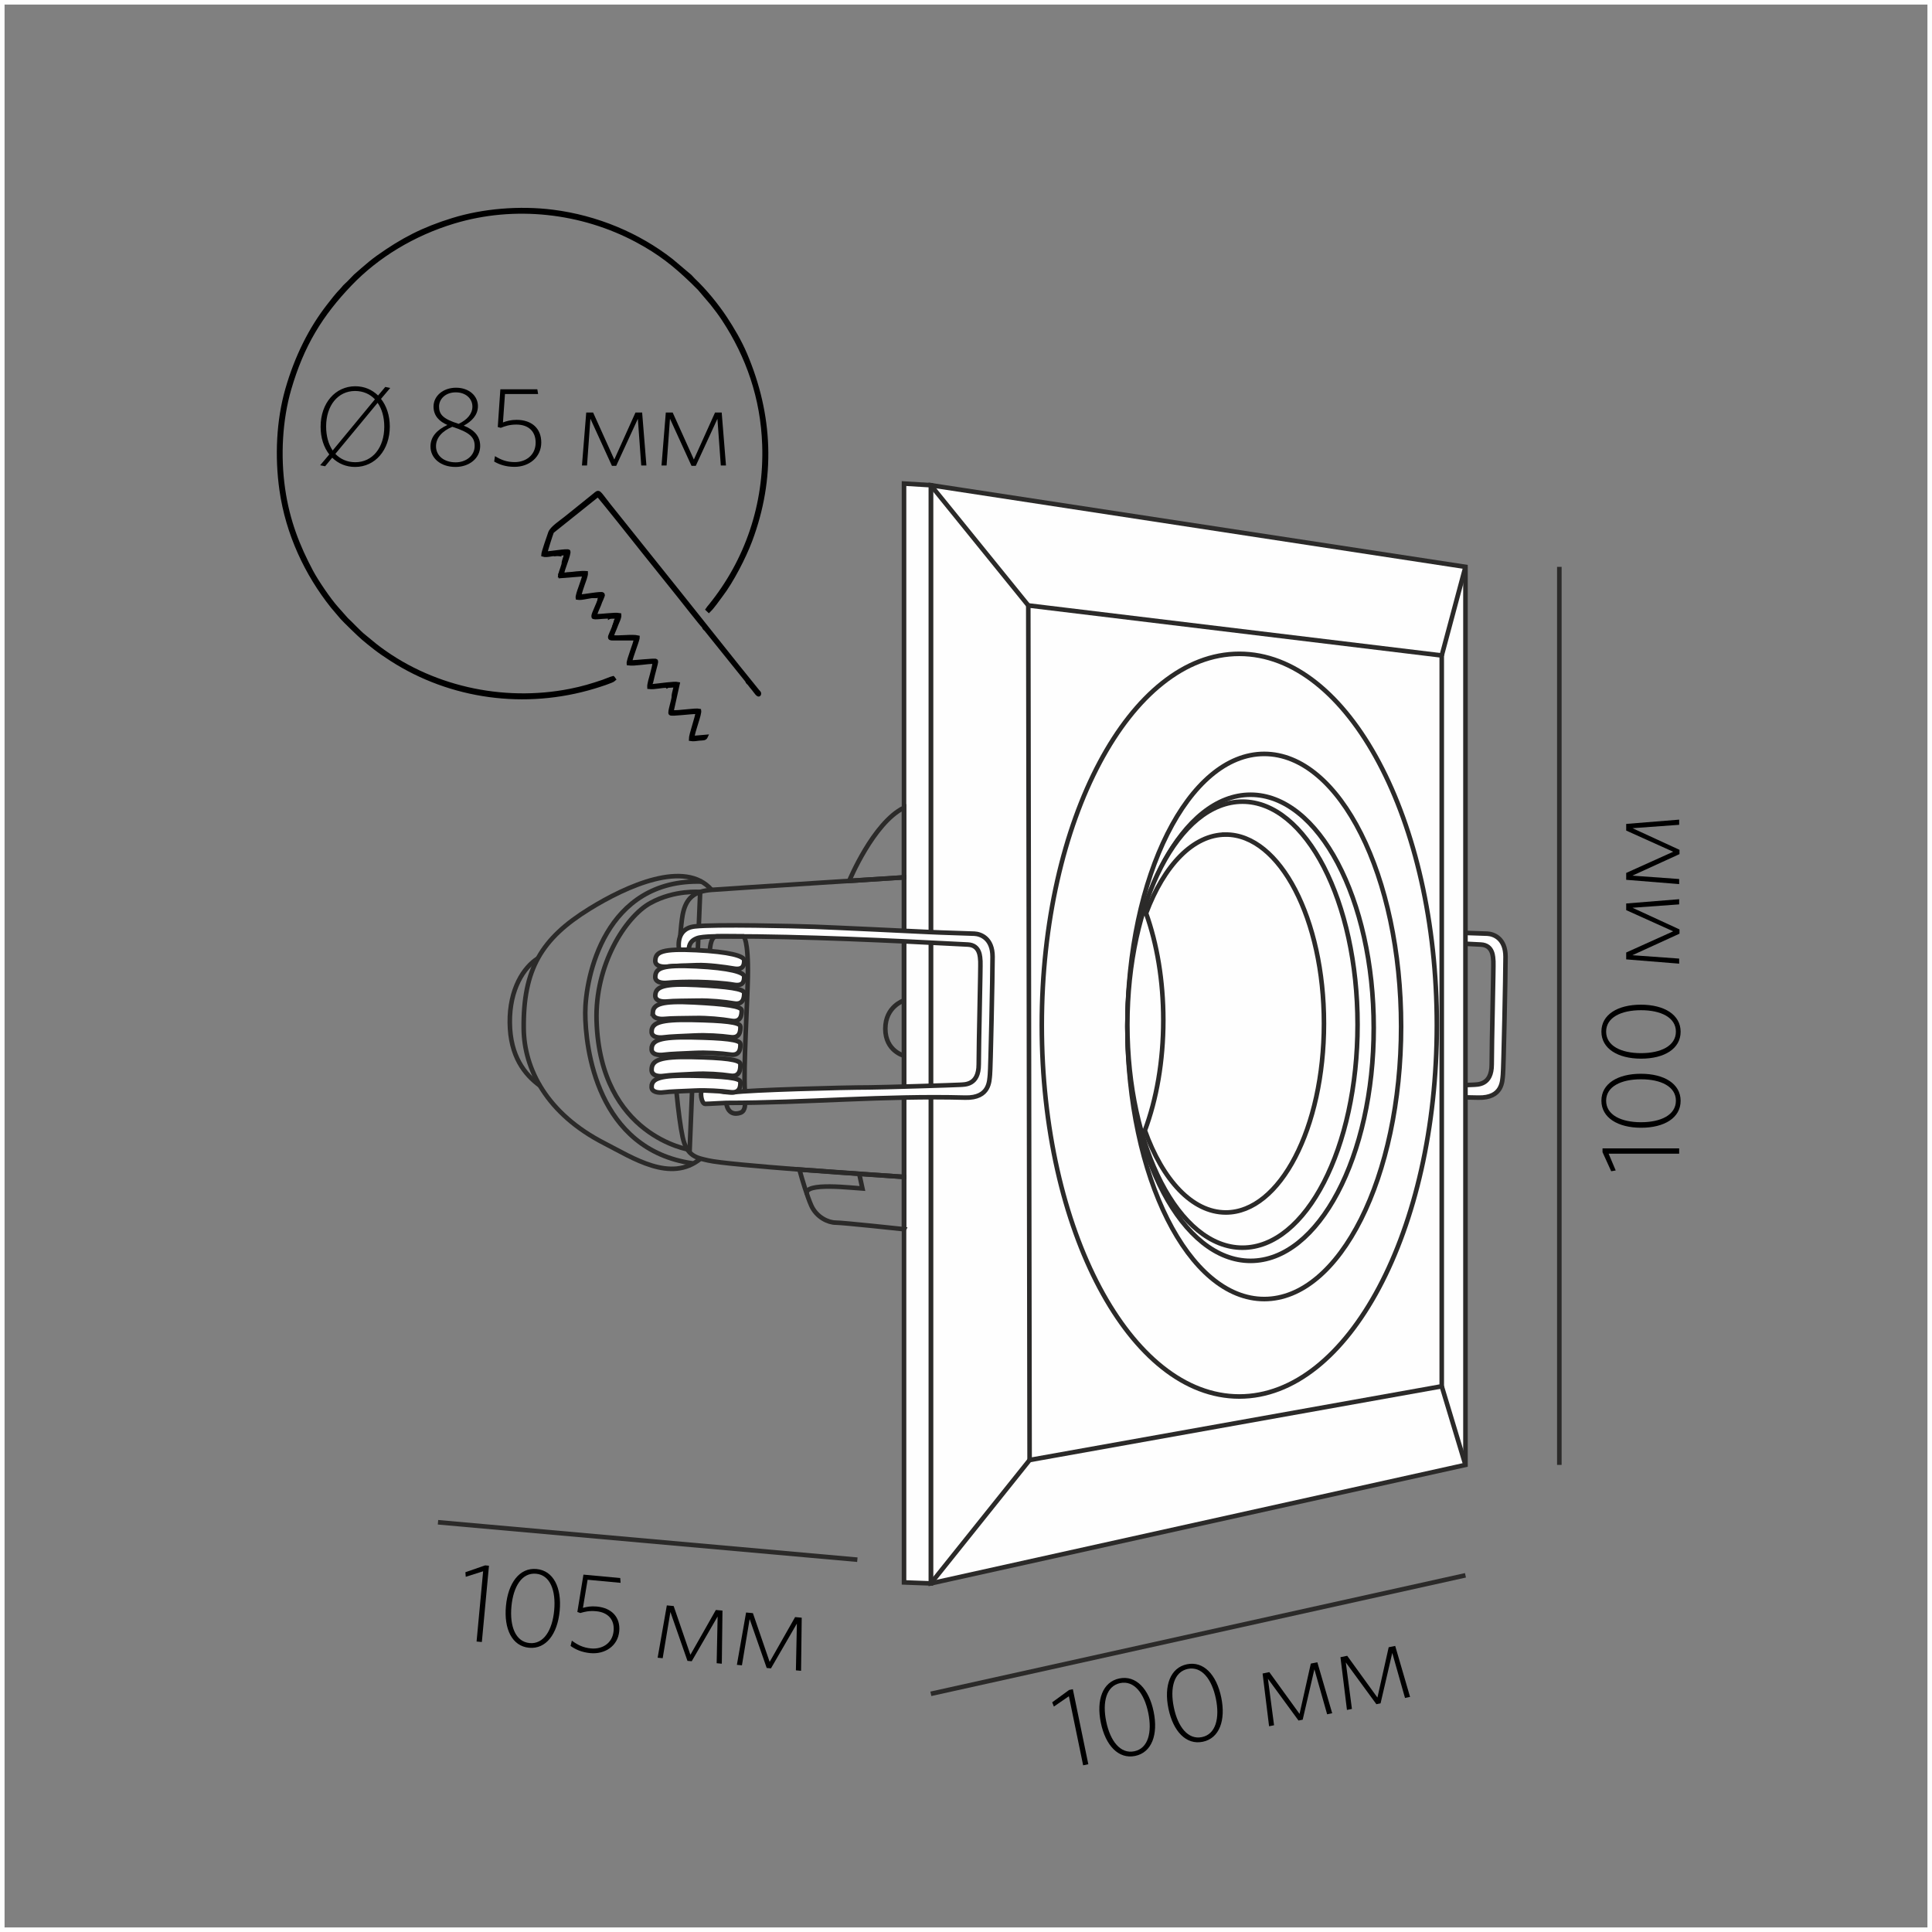 <?xml version="1.0" encoding="UTF-8"?> <svg xmlns="http://www.w3.org/2000/svg" xmlns:xlink="http://www.w3.org/1999/xlink" xml:space="preserve" width="500px" height="500px" version="1.1" style="shape-rendering:geometricPrecision; text-rendering:geometricPrecision; image-rendering:optimizeQuality; fill-rule:evenodd; clip-rule:evenodd" viewBox="0 0 500000 500000"><rect x="0" y="0" width="500000" height="500000" fill="#808080" stroke="none"/> <defs> <style type="text/css"> .str3 {stroke:black;stroke-width:900.003} .str2 {stroke:#2B2A29;stroke-width:1181.11} .str1 {stroke:#2B2A29;stroke-width:1181.11} .str0 {stroke:#FEFEFE;stroke-width:2362.21} .fil0 {fill:none} .fil1 {fill:#FEFEFE} .fil2 {fill:black} .fil3 {fill:black;fill-rule:nonzero} </style> </defs> <g id="Слой_x0020_1">  <rect class="fil0 str0" width="500001" height="500001"></rect> <g id="_1070384304"> <path class="fil1 str1" d="M308519 245794c0,0 -1185,-5435 4012,-6032 5197,-596 26241,-85 31011,85 4772,171 26326,1193 29648,1363 3322,171 10139,341 11757,426 1619,85 4685,1193 4685,5963 0,4770 -511,29137 -681,30585 -170,1449 0,6050 -6390,5880 -21040,-561 -41069,1363 -61851,1363 -681,0 -4432,256 -5453,256 -1023,0 -1444,-3490 -681,-3484 763,6 3999,141 3999,141 0,0 2751,537 4076,339 3862,-579 28362,-1256 35119,-1256 2811,0 22236,-596 23428,-681 1193,-85 4857,170 4857,-5282 0,-5453 511,-25644 425,-26667 -85,-1022 0,-4174 -3237,-4344 -19453,-1024 -42660,-2131 -61937,-2131 -1789,0 -6645,-85 -8178,511 -1534,596 -2023,1508 -2140,2991 -717,-18 -2469,-26 -2469,-26z"></path> <polygon class="fil1 str1" points="240903,125573 379260,146702 379260,379114 240903,409784 "></polygon> <polygon class="fil1 str1" points="240903,125573 233961,125148 233961,409528 240903,409784 "></polygon> <polygon class="fil1 str1" points="266119,156687 373123,169636 373123,358769 266459,377854 "></polygon> <line class="fil0 str1" x1="240903" y1="125573" x2="266119" y2="156687"></line> <line class="fil0 str1" x1="373123" y1="169636" x2="379260" y2="146702"></line> <line class="fil0 str1" x1="266459" y1="377854" x2="240903" y2="409784"></line> <line class="fil0 str1" x1="373123" y1="358769" x2="379260" y2="379114"></line> <path class="fil1 str1" d="M320732 169211c28231,0 51117,43025 51117,96101 0,53074 -22886,96100 -51117,96100 -28232,0 -51117,-43025 -51117,-96100 0,-53075 22885,-96101 51117,-96101z"></path> <path class="fil1 str1" d="M327184 195110c19561,0 35420,31583 35420,70542 0,38959 -15859,70542 -35420,70542 -19561,0 -35419,-31583 -35419,-70542 0,-38959 15858,-70542 35419,-70542z"></path> <path class="fil1 str1" d="M323642 205675c17606,0 31878,27005 31878,60318 0,33313 -14272,60318 -31878,60318 -17604,0 -31877,-27005 -31877,-60318 0,-33313 14272,-60318 31877,-60318z"></path> <path class="fil1 str1" d="M321549 207464c16450,0 29785,25843 29785,57721 0,31877 -13335,57719 -29785,57719 -16449,0 -29784,-25843 -29784,-57719 0,-31878 13335,-57721 29784,-57721z"></path> <path class="fil1 str1" d="M317236 215983c14030,0 25404,21894 25404,48901 0,27008 -11374,48903 -25404,48903 -8692,0 -16363,-8405 -20943,-21221 3002,-8032 4772,-17884 4772,-28533 0,-10276 -1648,-19810 -4461,-27680 4612,-12335 12135,-20369 20633,-20369z"></path> <path class="fil0 str1" d="M154392 264234c-474,-14477 7448,-26956 13922,-30528 6288,-3469 12889,-2864 12889,-2864l-2714 66717c0,0 -23118,-3425 -24097,-33325z"></path> <path class="fil0 str1" d="M181692 228161c-25269,-819 -30227,24910 -30227,33940 0,9031 3017,35427 27765,38972"></path> <path class="fil0 str1" d="M184160 230297c-6834,-7913 -22054,-994 -31585,4896 -12457,7697 -17200,15622 -17041,30998 106,10398 5919,22041 20913,29707 7315,3741 17130,10291 24874,3947"></path> <path class="fil0 str1" d="M139208 248023c-3647,2282 -7364,7949 -7273,16637 90,8689 3828,13391 7800,16319"></path> <path class="fil0 str1" d="M174448 270849c85,-6048 1363,-29648 2216,-34078 852,-4429 3066,-6133 7496,-6474 4430,-341 49800,-3237 49800,-3237l0 45310 0 32217c0,0 -13800,-891 -27079,-1917 -10663,-824 -20993,-1735 -23573,-2342 -2824,-665 -5537,-938 -6645,-6050 -1108,-5112 -2301,-17380 -2216,-23428z"></path> <path class="fil0 str1" d="M233961 258908c0,0 -4839,1533 -4839,7328 0,5793 4839,6985 4839,6985"></path> <path class="fil0 str1" d="M233961 318119c0,0 -15829,-1704 -17704,-1704 -1874,0 -4941,-1363 -6304,-4430 -278,-624 -569,-1378 -857,-2186 -1130,-3163 -2215,-7129 -2215,-7129l27079 1917 0 13533z"></path> <path class="fil0 str1" d="M222375 303803l826 3795c-2072,-92 -15416,-1789 -14366,1455"></path> <path class="fil0 str1" d="M219773 227968c0,0 6203,-15022 14187,-18941 0,0 0,18033 0,18033l-14187 908z"></path> <path class="fil1 str1" d="M175762 245794c0,0 -1185,-5435 4012,-6032 5197,-596 26241,-85 31011,85 4772,171 26326,1193 29648,1363 3322,171 10139,341 11757,426 1619,85 4687,1193 4687,5963 0,4770 -511,29137 -683,30585 -170,1449 0,6050 -6390,5880 -21039,-561 -41069,1363 -61851,1363 -681,0 -4430,256 -5453,256 -1023,0 -1444,-3490 -681,-3484 763,6 4000,141 4000,141 0,0 2750,537 4075,339 3862,-579 28362,-1256 35119,-1256 2811,0 22236,-596 23428,-681 1193,-85 4857,170 4857,-5282 0,-5453 511,-25644 426,-26667 -86,-1022 -1,-4174 -3239,-4344 -19453,-1024 -42660,-2131 -61936,-2131 -1789,0 -6646,-85 -8179,511 -1534,596 -2023,1508 -2140,2991 -717,-18 -2469,-26 -2469,-26z"></path> <path class="fil1 str1" d="M169593 248453c170,-2131 1874,-2982 10564,-2556 8691,425 12439,1533 12439,2641 0,1107 -171,2556 -2641,2130 -2471,-426 -6689,-979 -9500,-894 -2811,85 -6177,213 -7710,383 -1534,171 -3322,-170 -3152,-1703z"></path> <path class="fil1 str1" d="M169593 252639c170,-2131 1874,-2981 10564,-2556 8691,425 12439,1533 12439,2641 0,1108 -171,2556 -2641,2130 -2471,-426 -6174,-661 -9245,-724 -3071,-61 -6432,43 -7965,213 -1534,171 -3322,-170 -3152,-1703z"></path> <path class="fil1 str1" d="M169593 257468c170,-2130 2301,-2981 10564,-2556 8264,426 12439,980 12439,2088 0,1107 -171,3109 -2641,2682 -2471,-425 -6221,-780 -9245,-723 -3022,56 -6432,43 -7965,213 -1534,170 -3322,-170 -3152,-1704z"></path> <path class="fil1 str1" d="M168949 261976c170,-2131 2301,-2981 10564,-2556 8264,425 12438,980 12438,2087 0,1108 -170,3110 -2641,2683 -2471,-426 -6221,-780 -9243,-724 -3022,56 -6432,43 -7965,214 -1534,170 -3322,-171 -3152,-1704z"></path> <path class="fil1 str1" d="M168638 266851c103,-2134 2205,-3053 10478,-2891 8274,162 12463,582 12498,1690 35,1107 -71,3112 -2554,2765 -2483,-346 -6242,-580 -9262,-428 -3019,151 -6428,247 -7955,467 -1527,219 -3326,-65 -3206,-1603z"></path> <path class="fil1 str1" d="M168638 271359c103,-2135 2205,-3053 10478,-2891 8274,162 12463,582 12498,1689 35,1107 -71,3113 -2554,2766 -2483,-347 -6242,-581 -9262,-429 -3019,152 -6428,248 -7955,467 -1527,220 -3326,-64 -3206,-1602z"></path> <path class="fil1 str1" d="M168638 276694c103,-2313 2205,-3307 10478,-3132 8274,176 12463,632 12498,1831 35,1199 -71,3372 -2554,2995 -2483,-376 -6242,-628 -9262,-464 -3019,165 -6428,268 -7955,506 -1527,237 -3326,-70 -3206,-1735z"></path> <path class="fil1 str1" d="M168638 281158c103,-2043 2205,-2923 10478,-2767 8274,155 12463,557 12498,1617 35,1059 -71,2980 -2554,2648 -2483,-333 -6242,-556 -9262,-411 -3019,145 -6428,237 -7955,446 -1527,210 -3326,-61 -3206,-1533z"></path> <path class="fil0 str1" d="M183722 246131c0,0 20,-3795 1723,-3806 1704,-11 6989,7 6989,7 0,0 1276,676 1106,10558 -111,6425 -1160,23723 -759,29532"></path> <path class="fil0 str1" d="M192768 285394c0,0 309,2078 -1139,2588 -1449,511 -3300,249 -3677,-2555"></path> </g> <line class="fil0 str2" x1="240903" y1="438359" x2="379259" y2="407688"></line> <line class="fil0 str2" x1="403556" y1="146703" x2="403556" y2="379113"></line> <line class="fil0 str2" x1="221883" y1="403650" x2="113353" y2="393961"></line> <g id="_1070377424"> <path class="fil2 str3" d="M158662 175408c-782,195 -1748,667 -2609,957 -2959,997 -5264,1696 -8432,2327 -17702,3526 -36602,-828 -50472,-11681l-2954 -2428c-1170,-896 -3412,-3358 -4519,-4344l-2529 -2857c-1920,-2139 -5134,-6850 -6541,-9497 -3415,-6425 -6054,-12982 -7260,-21341 -1230,-8526 -713,-17896 1577,-25811 3327,-11497 8205,-19316 15758,-27204 6952,-7261 16310,-12948 26750,-16102 15767,-4762 33097,-2771 47346,4833 5993,3197 9863,6319 14418,10704 624,601 1064,1076 1744,1732l3302 3880c1074,1352 2070,2674 3034,4142 6223,9480 10018,20255 10429,32430 523,15458 -4485,29991 -13913,41617 -206,254 -583,685 -746,941l407 387c1140,-1106 2192,-2728 3213,-4062 2744,-3588 5949,-9801 7560,-14091 6086,-16212 5387,-32495 -1313,-48274 -1434,-3380 -3339,-6568 -5148,-9322 -2237,-3407 -5370,-7207 -8251,-9922 -327,-308 -543,-625 -866,-926l-4866 -4111c-8549,-6669 -19277,-11219 -30732,-12667 -8619,-1089 -18044,-285 -25857,2130 -7733,2391 -12996,5133 -19325,9619 -1461,1036 -2718,2109 -4039,3249 -654,563 -1292,1121 -1919,1676l-1768 1820c-322,341 -663,581 -978,926 -308,339 -514,647 -834,965 -1041,1033 -2320,2707 -3265,3914 -4722,6033 -8381,13359 -10787,21742 -2310,8045 -2744,17384 -1519,26030 1611,11367 6559,21821 13237,30180l1696 2004c742,983 2678,2843 3521,3660 2461,2388 3022,2870 5819,5061 1292,1012 2721,1976 4232,2949 15395,9913 34650,12541 52499,7134 963,-292 4755,-1462 5207,-1944l-306 -423z"></path> <path class="fil2 str3" d="M144537 143413c267,-237 548,-223 1100,-280 372,-38 650,-91 1032,-63 -25,507 -239,908 -371,1343 -64,211 -109,389 -172,613l-306 546c15,715 -752,2258 -904,3215 502,-182 482,325 1456,2 289,-94 230,-71 398,-200l-1254 13c122,-1245 1897,-5191 1658,-5920 -294,-352 -4641,456 -5959,461 43,-462 1498,-5157 1749,-5565l11771 -9418c344,202 10199,12602 12017,14913l8532 10642c857,1050 6405,8167 6803,8445l463 648 10753 13378 467 643c182,301 948,1204 1303,1637 400,490 1272,1896 1456,1141 80,-332 -99,-363 -452,-797 -6733,-8278 -13482,-16880 -20192,-25247 -3390,-4228 -6904,-8627 -10472,-13085 -1732,-2164 -3415,-4239 -5235,-6542 -848,-1072 -1768,-2198 -2594,-3242 -2955,-3737 -2407,-3702 -3914,-2477l-3169 2552c-1404,1106 -2756,2210 -4230,3400 -1104,893 -3527,2464 -3954,3702 -280,811 -1796,5092 -1805,5754 1061,357 3034,-422 4024,-211z"></path> <path class="fil2 str3" d="M146770 148590c-168,129 -109,105 -398,200 -974,322 -954,-184 -1456,-2l51 410 6162 -493c-6,1181 -1884,5169 -1706,6080 1297,224 3267,-591 4792,-470 31,-20 67,-45 96,-58l585 -150c306,-33 282,-41 583,-6 70,210 81,203 -9,456 -149,416 -164,335 -314,474 -133,857 -1671,3774 -1665,4421 2,287 38,296 157,322l413 67c627,32 2748,-286 3728,-151 89,-56 97,-94 306,-152l746 -37c366,-7 650,-57 1013,-21 50,471 -200,1026 -519,1296 -37,396 -638,1768 -822,2248 -539,1408 -1162,2148 -296,2274 99,15 332,14 439,14l5826 -4c-40,1041 -1969,5536 -1866,6456 1696,233 4763,-438 6691,-398 34,677 -484,2507 -676,3254 -193,752 -743,2434 -686,3262 1550,184 3410,-420 4746,-300 340,-265 2003,-311 2259,-286 48,377 -435,2615 -663,2872 -84,1240 -1150,4172 -811,4517 334,340 5406,-411 6960,-339 -18,1149 -1749,5823 -1721,6993 744,142 1579,-37 2277,-106 946,-94 1467,69 1782,-654l-3487 302c69,-1583 1932,-6022 1735,-7015 -1052,-261 -5504,548 -7153,363l1617 -7287c-1046,-235 -4795,379 -6298,498 -430,34 -493,115 -707,-104 -133,-126 1120,-4885 1305,-5541 32,-115 90,-394 90,-465l-73 -358c-273,-268 -5483,392 -6622,327 22,-684 730,-2446 969,-3241 217,-719 980,-2613 963,-3172 -1622,-387 -4937,196 -6733,-89 5,-433 855,-2219 1044,-2789 261,-788 1038,-2148 935,-2902 -1454,-270 -4613,327 -6286,228 19,-691 829,-2217 1057,-2851 219,-613 302,-872 546,-1359 118,-237 229,-523 294,-720 124,-373 206,-338 2,-670 -339,-350 -4892,567 -5937,546 -17,-583 656,-2490 859,-3064 228,-647 878,-2258 826,-2992 -1194,-109 -3718,213 -4949,366z"></path> <path class="fil2 str3" d="M172691 177582l2092 -133c-48,883 -546,1957 -495,2720 228,-257 711,-2496 663,-2872 -256,-25 -1919,21 -2259,286z"></path> <path class="fil2 str3" d="M144537 143413l1955 -194c-142,750 -557,1566 -672,2353l306 -546c64,-224 109,-402 172,-613 132,-435 346,-836 371,-1343 -383,-28 -660,25 -1032,63 -552,57 -833,43 -1100,280z"></path> <path class="fil2 str3" d="M157788 159690l1926 -41 -379 1127c319,-269 568,-824 519,-1296 -364,-35 -647,14 -1013,21l-746 37c-209,58 -217,97 -306,152z"></path> <path class="fil2 str3" d="M154215 154315l1116 -40 -176 756c150,-138 165,-58 314,-474 91,-253 79,-246 9,-456 -301,-35 -278,-27 -583,6l-585 150c-28,13 -65,38 -96,58z"></path> <path class="fil2 str3" d="M182551 162808l-463 -648c156,403 124,378 463,648z"></path> <path class="fil2 str3" d="M193770 176829l-467 -643c155,393 138,376 467,643z"></path> </g> <path class="fil3" d="M100879 110376c0,-2858 -846,-5337 -2275,-7146l2392 -2829 -1284 -263 -1866 2217c-1546,-1517 -3587,-2392 -5891,-2392 -5163,0 -8983,4346 -8983,10471 0,2888 817,5337 2246,7175l-2363 2800 1284 262 1838 -2217c1545,1517 3587,2392 5920,2392 5163,0 8983,-4345 8983,-10471zm-1429 58c0,5396 -3033,9188 -7495,9188 -2100,0 -3850,-788 -5163,-2158l10937 -13213c1109,1576 1721,3704 1721,6183zm-7554 -9246c2072,0 3850,788 5134,2159l-10938 13241c-1078,-1604 -1691,-3704 -1691,-6213 0,-5396 3033,-9188 7495,-9188z"></path> <path id="1" class="fil3" d="M111409 115562c0,2980 2596,5284 6475,5284 3559,0 6387,-2245 6387,-5430 0,-2571 -1604,-4209 -4258,-5259 2070,-1114 3674,-2718 3674,-5056 0,-2629 -2275,-4759 -5659,-4759 -3383,0 -5832,2158 -5832,4876 0,2426 1545,3885 3587,4765 -2741,1283 -4375,3066 -4375,5580zm1429 -87c0,-2222 1662,-3947 4228,-5026 4492,1457 5776,2688 5776,4968 0,2571 -2304,4234 -4900,4234 -3004,0 -5104,-1663 -5104,-4176zm788 -10286c0,-1783 1517,-3650 4345,-3650 2537,0 4287,1604 4287,3679 0,1872 -1342,3417 -3559,4473 -3996,-1259 -5074,-2396 -5074,-4502z"></path> <path id="2" class="fil3" d="M140079 114488c0,-3617 -2479,-5833 -6387,-5833 -1517,0 -2595,321 -3529,671l526 -7350 8575 0 -204 -1225 -9567 0 -671 9770 788 204c1080,-437 2246,-846 4025,-846 3180,0 4988,1808 4988,4667 0,3296 -2596,5046 -5396,5046 -2128,0 -3587,-612 -5133,-1546l-204 1401c1342,787 3033,1370 5280,1370 3733,0 6912,-2450 6912,-6328z"></path> <polygon id="3" class="fil3" points="167292,120467 166184,106759 164463,106759 158980,118921 153497,106759 151718,106759 150609,120467 151922,120467 152797,108363 158367,120554 159475,120554 165076,108392 165951,120467 "></polygon> <polygon id="4" class="fil3" points="187883,120467 186775,106759 185055,106759 179572,118921 174088,106759 172309,106759 171200,120467 172514,120467 173389,108363 178959,120554 180067,120554 185668,108392 186543,120467 "></polygon> <polygon class="fil3" points="434566,297198 414732,297198 414732,298189 416979,303119 418145,302915 416308,298568 434566,298568 "></polygon> <path id="1" class="fil3" d="M424663 277889c-6018,0 -10222,2567 -10222,6971 0,4404 4264,7000 10282,7000 6018,0 10222,-2568 10222,-6971 0,-4404 -4234,-7000 -10282,-7000zm30 1429c5172,0 9027,1896 9027,5542 0,3674 -3855,5570 -9027,5570 -5172,0 -9027,-1896 -9027,-5570 0,-3646 3855,-5542 9027,-5542z"></path> <path id="2" class="fil3" d="M424663 260011c-6018,0 -10222,2567 -10222,6971 0,4404 4264,7000 10282,7000 6018,0 10222,-2568 10222,-6971 0,-4404 -4234,-7000 -10282,-7000zm30 1429c5172,0 9027,1896 9027,5542 0,3674 -3855,5570 -9027,5570 -5172,0 -9027,-1896 -9027,-5570 0,-3646 3855,-5542 9027,-5542z"></path> <polygon id="3" class="fil3" points="434566,232712 420858,233820 420858,235541 433019,241024 420858,246507 420858,248286 434566,249395 434566,248082 422462,247207 434653,241637 434653,240529 422491,234928 434566,234053 "></polygon> <polygon id="4" class="fil3" points="434566,212121 420858,213229 420858,214949 433019,220432 420858,225916 420858,227695 434566,228804 434566,227490 422462,226615 434653,221045 434653,219937 422491,214337 434566,213461 "></polygon> <polygon class="fil3" points="281658,456585 277651,437164 276682,437365 272309,440557 272743,441657 276630,438983 280315,456862 "></polygon> <path id="1" class="fil3" d="M298561 442971c-1209,-5885 -4574,-9482 -8882,-8589 -4316,888 -6000,5578 -4786,11464 1214,5885 4572,9477 8888,8590 4309,-888 5999,-5555 4780,-11465zm-1391 318c1042,5053 -40,9207 -3609,9940 -3599,744 -6230,-2647 -7271,-7700 -1046,-5054 35,-9207 3633,-9951 3570,-735 6206,2650 7247,7710z"></path> <path id="2" class="fil3" d="M316058 439302c-1209,-5885 -4574,-9482 -8882,-8589 -4316,888 -6000,5578 -4786,11464 1214,5885 4572,9477 8888,8590 4309,-888 5999,-5555 4780,-11465zm-1391 318c1042,5053 -40,9207 -3609,9940 -3599,744 -6230,-2647 -7271,-7700 -1046,-5054 35,-9207 3633,-9951 3570,-735 6206,2650 7247,7710z"></path> <polygon id="3" class="fil3" points="344773,443386 340924,430188 339237,430534 336324,443554 328499,432745 326757,433106 328436,446756 329725,446492 328138,434460 336052,445273 337137,445054 340166,432010 343461,443660 "></polygon> <polygon id="4" class="fil3" points="364926,439159 361077,425961 359391,426307 356477,439327 348652,428518 346910,428879 348589,442529 349878,442265 348292,430233 356205,441046 357290,440827 360319,427782 363614,439433 "></polygon> <polygon class="fil3" points="124702,424951 126546,405210 125559,405116 120442,406892 120535,408075 125032,406650 123337,424826 "></polygon> <path id="1" class="fil3" d="M144846 416870c557,-5982 -1605,-10402 -5989,-10809 -4384,-413 -7362,3586 -7920,9568 -557,5982 1605,10402 5989,10809 4383,409 7363,-3561 7920,-9568zm-1424 -105c-478,5137 -2722,8798 -6352,8459 -3660,-345 -5187,-4354 -4709,-9490 478,-5141 2722,-8798 6382,-8454 3631,334 5158,4344 4680,9485z"></path> <path id="2" class="fil3" d="M160257 422166c339,-3600 -1925,-6037 -5813,-6400 -1512,-138 -2616,78 -3579,343l1207 -7269 8535 796 -91 -1240 -9520 -886 -1578 9665 768 274c1114,-333 2311,-632 4084,-468 3164,294 4798,2262 4530,5111 -304,3280 -3050,4780 -5839,4521 -2119,-200 -3511,-946 -4968,-2019l-328 1375c1261,911 2888,1649 5124,1858 3718,345 7110,-1796 7469,-5661z"></path> <polygon id="3" class="fil3" points="186806,430566 186975,416819 185264,416660 178675,428260 174343,415639 172575,415475 170195,429018 171503,429142 173499,417175 177912,429828 179016,429931 185722,418344 185470,430442 "></polygon> <polygon id="4" class="fil3" points="207315,432406 207484,418660 205772,418500 199184,430100 194852,417480 193084,417315 190704,430858 192011,430982 194007,419015 198421,431668 199524,431771 206231,420184 205979,432282 "></polygon> </g> </svg> 